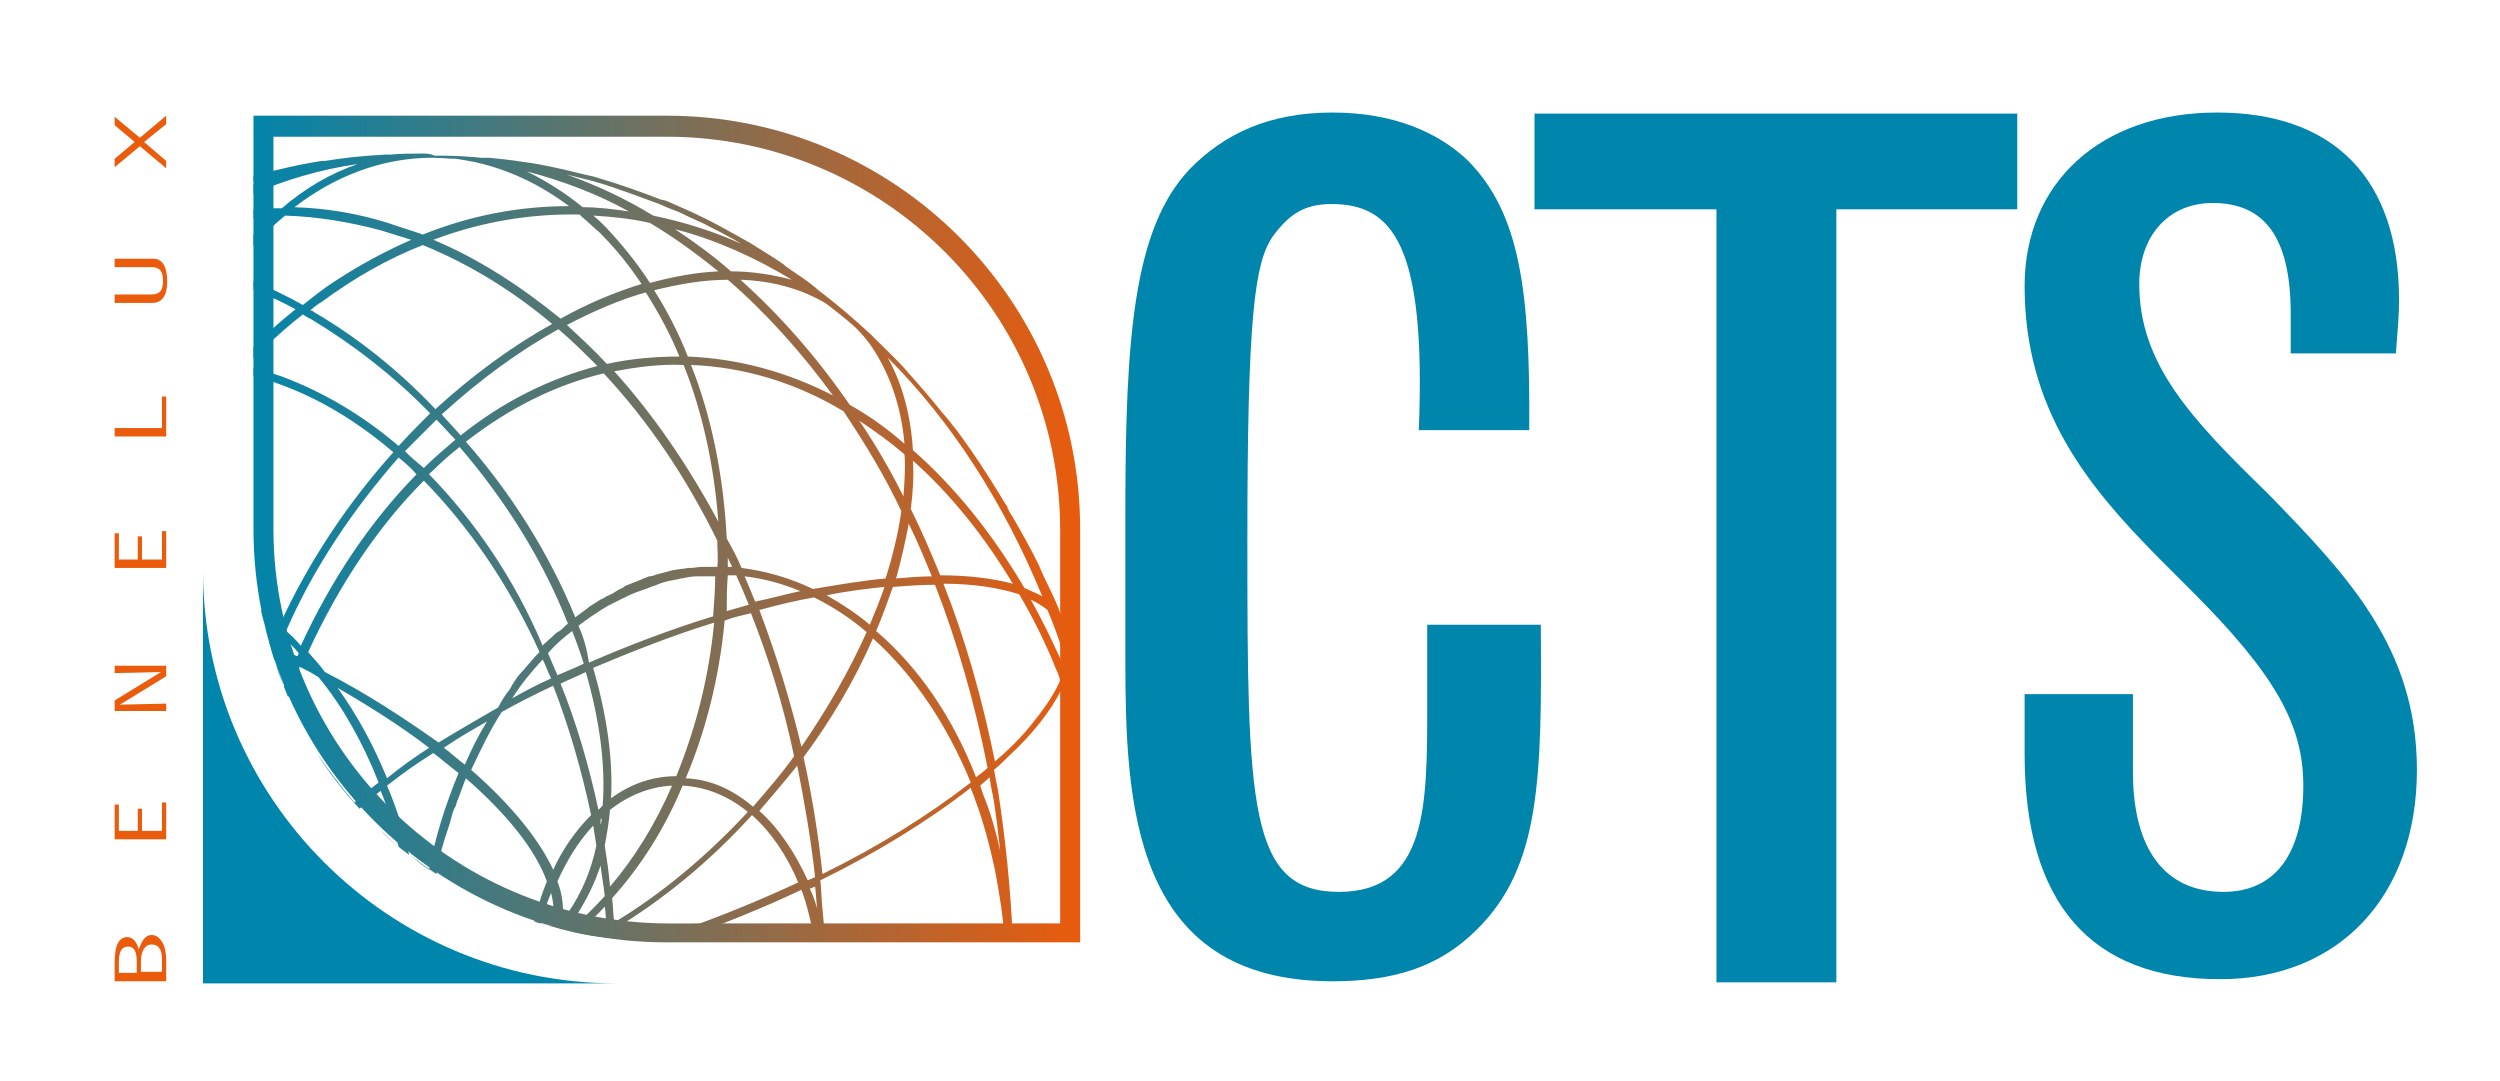 <?xml version="1.0" encoding="utf-8"?>
<!-- Generator: Adobe Illustrator 24.2.1, SVG Export Plug-In . SVG Version: 6.00 Build 0)  -->
<svg version="1.1" id="Laag_1" xmlns="http://www.w3.org/2000/svg" xmlns:xlink="http://www.w3.org/1999/xlink" x="0px" y="0px"
	 viewBox="0 0 237.7 102.8" style="enable-background:new 0 0 237.7 102.8;" xml:space="preserve">
<style type="text/css">
	.st0{fill:#0085AC;}
	.st1{fill:#EA5B0C;}
	.st2{clip-path:url(#SVGID_2_);fill:url(#SVGID_3_);}
	.st3{clip-path:url(#SVGID_5_);fill:url(#SVGID_6_);}
</style>
<path class="st0" d="M146.5,59.3c0.1,14.7,0,23.1-6.1,29.1c-3.6,3.6-8,4.9-13.7,4.9c-19.1,0-19.7-17-19.7-30.7V48.6
	c0-16.6,0.8-26.9,6.1-32.5c3.3-3.4,7.6-5.4,13.6-5.4c5.8,0,10.1,1.9,12.9,4.6c4.9,5,5.9,12.3,5.8,25.6h-10.5
	c0.7-17.5-2.4-21.5-8.3-21.5c-2.5,0-4,0.9-5.6,3.1c-1.7,2.5-2.4,7.5-2.4,28.8c0,25.2,0.1,33.5,8.7,33.5c8.4,0,8.4-8.2,8.4-17.7v-7.7
	H146.5z"/>
<polygon class="st0" points="145.9,10.8 191.8,10.8 191.8,19.9 174.6,19.9 174.6,93.4 163.2,93.4 163.2,19.9 145.9,19.9 "/>
<path class="st0" d="M202.8,66v7.4c0,7.3,3,11.4,8.6,11.4c4.9,0,7.6-3.6,7.6-10.1c0-5.8-2.7-10.6-10.6-18.5l-3.3-3.3
	c-6.5-6.6-12.6-13.9-12.6-25.7c0-9.8,7.2-16.5,18.3-16.5c11.1,0,17.3,6.3,17.3,17.8c0,1.5-0.1,2.5-0.3,5.1h-10v-3.8
	c0-7.1-2.4-10.5-7.4-10.5c-4.3,0-7,3.2-7,7.7c0,7.6,4.9,12.8,12.2,19.9c7.6,7.8,14.2,14.7,14.2,26.3c0,12-7.4,19.9-18.7,19.9
	c-12.3,0-18.6-7.2-18.6-21.4V66H202.8z"/>
<path class="st0" d="M58.6,93.5c-21.7,0-39.3-17.6-39.3-39.3v39.3H58.6z"/>
<g>
	<path class="st1" d="M10.9,93.3v-1.6c0-1,0.1-1.6,0.3-2c0.2-0.4,0.5-0.6,0.9-0.6c0.5,0,0.9,0.4,1.1,1.2c0-0.1,0.1-0.3,0.1-0.3
		c0.2-0.5,0.5-1.1,1.1-1.1c0.5,0,0.8,0.3,1.1,0.8c0.2,0.4,0.3,0.9,0.3,1.7v1.9H10.9z M13,92.4v-1c0-1-0.3-1.4-0.8-1.4
		c-0.6,0-0.9,0.4-0.9,1.5v1H13z M15.4,92.4v-1.2c0-0.9-0.3-1.4-1-1.4c-0.6,0-1,0.6-1,1.6v1H15.4z"/>
	<polygon class="st1" points="10.9,79.8 10.9,76.5 11.3,76.5 11.3,79 13.1,79 13.1,76.9 13.5,76.9 13.5,79 15.4,79 15.4,76.3 
		15.8,76.3 15.8,79.8 	"/>
	<polygon class="st1" points="10.9,67.6 10.9,66.6 15.3,63.9 10.9,64 10.9,63.3 15.8,63.3 15.8,64.3 11.4,67 15.8,66.9 15.8,67.6 	
		"/>
	<polygon class="st1" points="10.9,54 10.9,50.7 11.3,50.7 11.3,53.2 13.1,53.2 13.1,51 13.5,51 13.5,53.2 15.4,53.2 15.4,50.5 
		15.8,50.5 15.8,54 	"/>
	<polygon class="st1" points="10.9,41.5 10.9,40.7 15.4,40.7 15.4,37.7 15.8,37.7 15.8,41.5 	"/>
	<path class="st1" d="M10.9,28.8V28h3.5c0.8,0,1.1-0.4,1.1-1.3c0-0.9-0.3-1.3-1.1-1.3h-3.5v-0.8h3.7c0.8,0,1.3,0.7,1.3,2.2
		c0,1.3-0.5,2-1.4,2H10.9z"/>
	<polygon class="st1" points="10.9,15.9 10.9,15.1 12.8,13.5 10.9,11.9 10.9,11.1 13.3,13.1 15.8,11 15.8,11.8 13.7,13.5 15.8,15.3 
		15.8,16 13.3,13.9 	"/>
</g>
<g>
	<defs>
		<path id="SVGID_1_" d="M27,65.3C27,65.3,27,65.3,27,65.3c-0.3-0.7-0.6-1.5-0.8-2.3C26.5,63.8,26.7,64.6,27,65.3 M26.2,63.1
			c0-0.1-0.1-0.2-0.1-0.2C26.1,62.9,26.2,63,26.2,63.1 M25.6,61.1c-0.2-0.6-0.3-1.1-0.4-1.7C25.3,60,25.4,60.6,25.6,61.1 M25.2,59.5
			C25.1,59.4,25.1,59.4,25.2,59.5C25.1,59.4,25.1,59.4,25.2,59.5 M25.1,59.4C25.1,59.4,25.1,59.3,25.1,59.4
			C25.1,59.3,25.1,59.4,25.1,59.4 M25.1,59.3c0,0,0-0.1,0-0.1C25.1,59.3,25.1,59.3,25.1,59.3 M55.3,88.3c0.7-0.6,1.5-1.3,2.2-2.1
			c0.1,0.6,0.1,1.3,0.2,1.9c-0.4,0.2-0.8,0.5-1.2,0.7C56.1,88.6,55.7,88.4,55.3,88.3 M77,84.5c0.2-0.1,0.3-0.1,0.5-0.2
			c0.1,0.7,0.1,1.4,0.2,2.1C77.5,85.7,77.3,85.1,77,84.5 M54.7,87.2c1-1.5,1.8-3.1,2.4-4.9c0.1,0.9,0.3,1.9,0.4,2.9
			c-1,1.1-2,2.1-3.1,3c-0.1,0-0.2,0-0.3,0C54.2,87.9,54.4,87.6,54.7,87.2 M53,83.8c0.9-2,2-3.8,3.4-5.3c0.1,0.6,0.2,1.2,0.3,1.9
			c-0.5,2.4-1.4,4.5-2.7,6.4c-0.2,0.2-0.4,0.4-0.5,0.7C53.6,86.3,53.5,85.1,53,83.8 M57.1,77.9c0,0,0.1-0.1,0.1-0.1
			c0,0.2,0,0.4-0.1,0.6C57.1,78.1,57.1,78,57.1,77.9 M58.2,85.4c2.7-3,5-6.6,6.7-10.7c2.2,0.1,4.4,1,6.2,2.5
			c-3.9,4.2-8.2,7.8-12.7,10.5C58.3,87,58.3,86.2,58.2,85.4 M57.5,80.4c0.2-1.1,0.4-2.2,0.5-3.4c1.8-1.4,3.8-2.2,5.9-2.3
			c-1.6,3.7-3.6,6.9-5.9,9.6C57.9,83,57.7,81.7,57.5,80.4 M93.5,75.6c-0.1-0.3-0.2-0.6-0.3-0.9c0.3-0.3,0.6-0.5,0.9-0.8
			c0,0.3,0.1,0.5,0.1,0.8c0.1,0.3,0.1,0.6,0.2,0.9c0.3,1.7,0.5,3.5,0.7,5.3C94.7,79.1,94.2,77.3,93.5,75.6 M72.2,77.1
			c1.2-1.4,2.4-2.8,3.6-4.3c0.7,3.5,1.3,7,1.7,10.6c-0.2,0.1-0.5,0.2-0.7,0.3C75.6,81.1,74.1,78.8,72.2,77.1 M42.2,71.1
			c1.3-0.9,2.7-1.7,4.1-2.5c-0.8,1.3-1.5,2.7-2.1,4.1C43.5,72.2,42.9,71.6,42.2,71.1 M32.1,65.4c3.1,1.8,6.1,3.7,8.7,5.7
			c-1.4,0.9-2.8,1.9-4,2.9C35.5,70.8,33.9,67.9,32.1,65.4 M44.8,73.2c0.9-1.9,1.8-3.8,2.9-5.5c1.6-0.9,3.2-1.7,4.9-2.5
			c1.5,3.9,2.7,8,3.6,12.3c-1.4,1.4-2.7,3.2-3.6,5.2C51.3,79.9,48.7,76.6,44.8,73.2 M53.3,65c0.8-0.4,1.6-0.7,2.4-1.1
			c1.3,4.5,1.9,8.9,1.6,12.7c-0.1,0.1-0.3,0.3-0.4,0.4C56,72.8,54.8,68.7,53.3,65 M51.6,62.7c0.3,0.6,0.5,1.2,0.8,1.8
			c-1.3,0.6-2.5,1.2-3.7,1.9C49.5,65.1,50.5,63.9,51.6,62.7 M28.9,62.8C28.9,62.8,28.9,62.7,28.9,62.8c0.1,0,0.1,0,0.2,0.1
			C29,62.8,29,62.8,28.9,62.8 M26.6,61.6c0.1-0.3,0.2-0.6,0.4-0.9c0.5,0.4,1,0.9,1.4,1.4c0,0.1-0.1,0.2-0.1,0.3
			C27.7,62.2,27.1,61.9,26.6,61.6 M76.4,72c2.6-3.5,4.9-7.4,6.6-11.3c3.8,3.4,7,8.1,9.3,13.7c-4,3.1-8.8,6.1-14.1,8.7
			C77.8,79.3,77.2,75.6,76.4,72 M52.1,62.1c0.7-0.8,1.5-1.5,2.3-2.1c0.4,1,0.8,2.1,1.1,3.1c-0.8,0.4-1.6,0.7-2.5,1.1
			C52.7,63.5,52.4,62.8,52.1,62.1 M56.4,63.5c3.8-1.6,7.6-3.1,11.5-4.3c-0.5,5.3-1.8,10.2-3.6,14.6c-2.2,0-4.3,0.7-6.2,2.1
			C58.3,72.2,57.7,68,56.4,63.5 M65.2,74c1.9-4.5,3.2-9.6,3.7-15c0.8-0.3,1.7-0.5,2.5-0.7c1.7,4.3,3.1,8.8,4.1,13.6
			c-1.2,1.7-2.6,3.3-3.9,4.8C69.7,75.1,67.6,74.1,65.2,74 M100.8,62.6C99.9,60.6,99,58.8,98,57c0.6,0.3,1.1,0.6,1.6,1
			c0.5,1.2,1,2.5,1.4,3.8c0.1,0.4,0.3,0.8,0.4,1.1c0,0.3-0.1,0.5-0.2,0.8C101.1,63.3,100.9,62.9,100.8,62.6 M72.2,58
			c1.8-0.5,3.5-0.9,5.2-1.2c1.8,0.9,3.5,2,5,3.3c-1.7,3.8-3.8,7.4-6.2,10.9C75.1,66.5,73.8,62.2,72.2,58 M78.6,56.6
			c1.9-0.4,3.7-0.6,5.5-0.8c-0.4,1.2-0.9,2.4-1.4,3.6C81.4,58.3,80,57.4,78.6,56.6 M83.3,60c0.6-1.4,1.1-2.8,1.6-4.2
			c1.4-0.1,2.7-0.2,4-0.2C91,61,92.7,66.9,93.9,73c-0.3,0.3-0.7,0.6-1.1,0.9C90.6,68.2,87.3,63.4,83.3,60 M89.7,55.5
			c2.9,0,5.3,0.4,7.2,1c1.3,2.2,2.5,4.6,3.5,7.1c0.2,0.4,0.3,0.7,0.4,1.1c-0.6,1.4-1.6,2.8-2.9,4.4c-0.9,1.1-2,2.2-3.3,3.3
			C93.4,66.5,91.8,60.8,89.7,55.5 M70.8,54.8c1.8,0.2,3.6,0.7,5.3,1.4c-1.4,0.3-2.8,0.7-4.3,1C71.5,56.5,71.2,55.7,70.8,54.8
			 M69.2,54.7c0.3,0,0.5,0,0.8,0c0.4,0.9,0.8,1.8,1.2,2.8c-0.7,0.2-1.4,0.4-2.1,0.6C69.1,57,69.1,55.9,69.2,54.7 M55,59.5
			c0.9-0.7,1.8-1.3,2.8-1.9l0,0c0.4-0.2,0.8-0.4,1.2-0.6c0.1-0.1,0.3-0.1,0.4-0.2c0.6-0.3,1.1-0.5,1.7-0.7c0.3-0.1,0.6-0.2,0.8-0.3
			c0.3-0.1,0.6-0.2,0.8-0.3c0.5-0.2,1.1-0.3,1.6-0.4c0.2,0,0.3-0.1,0.5-0.1c0.5-0.1,1-0.2,1.4-0.2c0.2,0,0.3,0,0.5,0
			c0.4,0,0.9,0,1.3,0c0,1.3-0.1,2.5-0.2,3.8c-3.9,1.2-7.9,2.7-11.8,4.4C55.8,61.7,55.5,60.6,55,59.5 M69.2,53
			c0.1,0.3,0.3,0.6,0.4,0.9c-0.1,0-0.3,0-0.4,0v0h0C69.2,53.6,69.2,53.3,69.2,53 M86.4,49.8c0.8,1.6,1.5,3.3,2.2,5
			c-1.1,0-2.2,0.1-3.4,0.2C85.7,53.2,86.1,51.4,86.4,49.8 M30.9,63.9c-0.5-0.7-1.1-1.3-1.6-1.9c2.9-6.3,6.6-11.9,11-16.3
			c4.3,4.4,8.1,9.9,11,16.3c-0.1,0.1-0.1,0.1-0.2,0.2c-0.1,0.1-0.2,0.2-0.2,0.2c-0.4,0.5-0.8,0.9-1.2,1.4c0,0,0,0,0,0
			c0,0-0.1,0.1-0.1,0.1c-0.4,0.4-0.7,0.9-1,1.4c0,0.1-0.1,0.1-0.1,0.2c0,0,0,0,0,0c-0.4,0.5-0.8,1.1-1.1,1.7c0,0,0,0.1-0.1,0.1
			c-1.9,1.1-3.8,2.2-5.6,3.3C38.3,68.2,34.8,65.9,30.9,63.9 M89.4,54.7c-0.9-2.2-1.8-4.3-2.8-6.3c0.2-1.6,0.3-3.1,0.2-4.6
			c3.6,3.2,6.8,7.2,9.5,11.7C94.4,55,92.1,54.7,89.4,54.7 M27.2,60c2.6-6,6.4-11.6,10.7-16.5c0.6,0.5,1.2,1,1.7,1.6
			c-4.4,4.5-8.1,10-11,16.3C28.2,60.9,27.7,60.4,27.2,60 M40.8,45.1c0.1-0.1,0.1-0.2,0.2-0.2c0.9-0.9,1.8-1.7,2.7-2.4
			c4.3,5,7.9,10.7,10.3,16.8c-0.3,0.2-0.5,0.5-0.8,0.7c-0.1,0-0.1,0.1-0.2,0.1c-0.3,0.2-0.5,0.5-0.8,0.7c0,0-0.1,0.1-0.1,0.1
			c0,0-0.1,0.1-0.1,0.1c-0.1,0.1-0.3,0.2-0.4,0.4C48.9,55,45.1,49.5,40.8,45.1 M81.7,40c1.5,1,2.9,2,4.3,3.2c0.1,1.3,0,2.6-0.1,4
			C84.6,44.6,83.2,42.2,81.7,40 M38.5,42.9c1-1,2-2,3-3c0.6,0.6,1.2,1.3,1.8,1.9c-0.9,0.8-1.9,1.6-2.8,2.5c-0.1,0.1-0.2,0.2-0.2,0.2
			C39.7,44,39.1,43.5,38.5,42.9 M44.3,42c4.1-3.2,8.5-5.4,13.1-6.5c4.2,4.5,7.8,9.8,10.8,15.9c0,0.8,0.1,1.7,0,2.5c0,0-0.1,0-0.1,0
			c-0.3,0-0.7,0-1,0c-0.1,0-0.3,0-0.4,0c-0.3,0-0.7,0.1-1,0.1c-0.1,0-0.2,0-0.3,0c-0.4,0.1-0.9,0.1-1.3,0.2c0,0-0.1,0-0.1,0
			c-0.4,0.1-0.7,0.2-1.1,0.3c-0.1,0-0.3,0.1-0.4,0.1c-0.3,0.1-0.5,0.2-0.8,0.2c-0.2,0.1-0.3,0.1-0.5,0.2c-0.2,0.1-0.5,0.2-0.7,0.3
			c-0.2,0.1-0.4,0.1-0.5,0.2c-0.3,0.1-0.6,0.2-0.8,0.4c-0.3,0.1-0.6,0.3-0.9,0.5c-0.1,0.1-0.3,0.1-0.4,0.2c-0.3,0.1-0.5,0.3-0.8,0.4
			c-0.1,0.1-0.2,0.1-0.3,0.2c-0.3,0.2-0.5,0.3-0.8,0.5c0,0-0.1,0.1-0.1,0.1c-0.4,0.3-0.8,0.6-1.2,0.9C52.2,52.6,48.6,46.9,44.3,42
			 M70.5,54c-0.4-1-0.9-1.9-1.4-2.8c-0.3-5.8-1.4-11.5-3.4-16.5c5.1,0.2,10,1.7,14.5,4.4c2,3,3.9,6.1,5.5,9.5
			c-0.3,2.1-0.8,4.2-1.5,6.4c-2.2,0.2-4.5,0.6-6.9,1C75.2,55,72.9,54.3,70.5,54 M58.4,35.3c2.2-0.4,4.3-0.7,6.6-0.6
			c1.8,4.5,2.9,9.6,3.3,14.9C65.4,44.2,62.1,39.4,58.4,35.3 M97.4,55.9c-3-5.1-6.6-9.6-10.6-13.1c-0.2-3.3-1-6.3-2.4-8.8
			c6,6,11,13.7,14.7,22.7C98.6,56.4,98,56.2,97.4,55.9 M42,39.4c3.5-3.2,7.3-6,11.1-8.1c1.3,1.1,2.5,2.3,3.7,3.5
			c-4.6,1.2-9,3.4-13,6.6C43.2,40.7,42.6,40.1,42,39.4 M53.9,30.9c2.5-1.3,5-2.4,7.5-3.1c1.2,1.9,2.3,3.9,3.2,6.1
			c-2.3,0-4.6,0.2-6.9,0.7C56.5,33.3,55.2,32.1,53.9,30.9 M80.8,38.5C77.7,34,74.2,30,70.4,26.6c3.1,0.1,5.9,0.9,8.2,2.3
			c0.9,0.7,1.8,1.4,2.7,2.2c0,0,0,0,0.1,0.1c0.6,0.6,1.2,1.3,1.7,2.1c1.6,2.5,2.6,5.5,2.9,8.9C84.3,40.7,82.6,39.5,80.8,38.5
			 M65.4,33.9c-0.9-2.3-2-4.4-3.2-6.3c2.4-0.6,4.7-1,7-1c3.6,3.1,7,6.9,10,11C74.9,35.4,70.3,34.1,65.4,33.9 M29.9,29.7
			c-0.1-0.1-0.3-0.2-0.4-0.2c0.4-0.3,0.7-0.6,1.1-0.8c3.1-2.3,6.3-4.1,9.6-5.4c4.4,1.8,8.5,4.3,12.3,7.5c-3.8,2.1-7.6,4.9-11.1,8.1
			C37.9,35.2,34,32.1,29.9,29.7 M69.5,25.8c-1.7-1.5-3.5-2.8-5.3-4c3.9,1,7.6,2.7,11.1,4.8C73.4,26.1,71.5,25.8,69.5,25.8
			 M57.6,21.6c-0.4-0.4-0.8-0.8-1.2-1.1c1.8,0.1,3.7,0.3,5.4,0.7c2.2,1.3,4.4,2.9,6.5,4.6c-2.1,0.1-4.3,0.5-6.5,1.1
			C60.5,24.9,59.1,23.2,57.6,21.6 M41.2,22.8c4.5-1.7,9.2-2.5,13.9-2.4c0,0,0.1,0,0.1,0.1c0.6,0.5,1.2,1.1,1.8,1.6
			c1.5,1.5,2.8,3.1,4,4.9c-2.6,0.8-5.2,1.9-7.7,3.3C49.5,27.2,45.5,24.6,41.2,22.8 M62.1,20.5c-2.6-1.6-5.4-2.9-8.2-3.9
			c0.4,0.1,0.8,0.2,1.2,0.3c0.4,0.1,0.8,0.2,1.2,0.3c2.2,0.6,4.7,1.6,6.4,2.2c0.6,0.3,1.2,0.5,1.7,0.7c0.5,0.2,1,0.5,1.5,0.7
			l1.1,0.5c0,0,0,0,0,0c0.7,0.4,1.4,0.7,2.1,1.1c0.4,0.2,0.9,0.5,1.4,0.8C67.9,22,65,21.1,62.1,20.5 M55.4,19.7
			c-1.7-1.4-3.5-2.5-5.3-3.4c3.4,0.9,6.6,2.1,9.7,3.8C58.4,19.9,56.9,19.7,55.4,19.7 M36.9,21.2c-2.9-0.9-5.8-1.4-8.9-1.5
			c3.9-3,8.4-4.7,13.1-4.7h0c0.8,0,1.5,0.1,2.3,0.1c0.6,0.1,1.2,0.2,1.7,0.3c3.2,0.7,6.2,2.1,9,4.2c-4.8,0-9.4,0.9-13.9,2.7
			C39.1,21.9,38,21.6,36.9,21.2 M40.2,14.6c-1,0-2.1,0-3.1,0.1c-0.2,0-0.3,0-0.5,0c-1.9,0.1-3.9,0.3-5.7,0.6c-0.1,0-0.2,0-0.3,0
			c-1.3,0.2-2.8,0.5-4,0.8c-0.9,0.2-1.8,0.4-2.7,0.7v0.5c0.6-0.2,1.2-0.3,1.8-0.4c-0.4,0.2-0.9,0.3-1.3,0.5
			c-0.2,0.1-0.3,0.1-0.5,0.2v0.9c3.2-1.4,6.6-2.4,10.1-2.9c-2.6,0.9-5,2.3-7.2,4.2c-1,0-1.9,0-2.8,0.1v0.8c0.6,0,1.3-0.1,1.9-0.1
			c-0.7,0.6-1.3,1.2-1.9,1.8v1.1c1-1.1,2-2.1,3.1-3c3.1,0.1,6.1,0.6,9.1,1.4c1,0.3,1.9,0.6,2.9,0.9c-2.5,1.1-4.9,2.4-7.2,3.9
			c-1.1,0.7-2.1,1.5-3.1,2.3c-1.6-0.9-3.1-1.6-4.7-2.3v0.8c1.4,0.6,2.7,1.2,4,1.9c-1.1,0.9-2.3,1.9-3.4,3c-0.2,0.2-0.4,0.5-0.7,0.7
			v1.1c0.4-0.4,0.8-0.8,1.2-1.2c1.2-1.1,2.4-2.2,3.6-3.1c0.2,0.1,0.4,0.3,0.7,0.4c4,2.4,7.9,5.4,11.4,9c-1,1-2,2-3,3.1
			c-3.4-2.9-7.1-5.1-11.1-6.6c-0.9-0.3-1.8-0.6-2.8-0.9v0.8c0.8,0.2,1.7,0.5,2.5,0.8c3.9,1.4,7.5,3.6,10.9,6.5
			c-4.4,4.9-8.1,10.5-10.8,16.4c-0.6-0.5-1.2-0.9-1.8-1.4c0.1,0.4,0.2,0.8,0.3,1.1c0.4,0.3,0.8,0.6,1.2,1c-0.2,0.4-0.3,0.7-0.4,1.1
			c-0.1,0-0.2-0.1-0.3-0.1c0.2,0.6,0.3,1.1,0.5,1.7c0.1-0.2,0.1-0.3,0.2-0.5c0.6,0.3,1.1,0.5,1.6,0.8c-0.3,0.7-0.6,1.4-0.9,2.2
			c0.1,0.3,0.3,0.7,0.4,1c0.4-1,0.7-1.9,1.1-2.9c0.6,0.3,1.2,0.6,1.8,1c2.3,2.8,4.2,6.2,5.7,10c-0.8,0.6-1.6,1.3-2.3,1.9
			c-1.3-1.5-2.5-3.1-3.6-4.7c1.2,1.9,2.6,3.7,4.1,5.3c0.6-0.6,1.3-1.2,2-1.7c0.7,1.7,1.2,3.5,1.7,5.3c-0.6-0.5-1.2-1-1.8-1.6
			c0.6,0.5,1.2,1.1,1.8,1.6c0,0,0,0,0,0c0.3,0.3,0.7,0.5,1,0.8c-0.5-2.3-1.2-4.5-2.1-6.6c1.4-1.1,2.8-2.1,4.4-3.1
			c0.8,0.6,1.6,1.3,2.4,1.9c-1.2,2.9-2.2,6-2.8,9.2c-0.6-0.4-1.2-0.9-1.8-1.4c0.8,0.6,1.7,1.3,2.5,1.8c0.1-0.5,0.2-1,0.3-1.4
			c0,0,0-0.1,0-0.1c0.1-0.6,0.3-1.2,0.5-1.9c0.1-0.3,0.2-0.6,0.3-0.9c0.1-0.3,0.2-0.6,0.3-1c0.1-0.4,0.2-0.8,0.4-1.1
			c0.1-0.2,0.1-0.4,0.2-0.6c0.3-0.7,0.5-1.4,0.8-2.1c4,3.5,6.6,6.8,7.7,9.8c-0.5,1.2-0.9,2.5-1.2,3.8c0.2,0.1,0.5,0.2,0.7,0.2
			c0,0,0,0,0,0c0.2,0.1,0.4,0.1,0.7,0.2c-0.2-0.1-0.4-0.1-0.7-0.2c0.2-1,0.5-2,0.9-2.9c0.3,1.2,0.3,2.2,0.1,3.2
			c-0.1,0-0.2,0-0.3-0.1c1.6,0.5,3.3,0.9,5,1.1c0.1-0.1,0.2-0.1,0.3-0.2c0,0.1,0,0.1,0,0.2c-0.1,0-0.2,0-0.3,0
			c0.9,0.1,1.9,0.2,2.9,0.3c-0.6,0-1.2-0.1-1.8-0.2c0-0.3,0-0.5,0-0.8c4.7-2.8,9.2-6.5,13.2-10.9c1.8,1.6,3.3,3.8,4.4,6.4
			c-4.5,2.1-9.3,4-14,5.5c-0.6,0-1.2-0.1-1.8-0.1c1,0.1,2.1,0.1,3.1,0.1h1.1c0,0,0.1,0,0.1,0c4-1.4,8-3,11.8-4.8
			c0.3,0.8,0.5,1.5,0.7,2.3c0.2,0.8,0.4,1.6,0.5,2.5h1c0-1-0.1-2-0.2-3c-0.1-0.9-0.1-1.8-0.2-2.7c5.3-2.6,10.2-5.6,14.3-8.8
			c0.1,0.4,0.3,0.7,0.4,1.1c0.8,2.1,1.4,4.4,1.9,6.7c0.4,2.2,0.8,4.4,0.9,6.7h0.8c-0.2-4.9-0.7-9.6-1.4-14.2c-0.1-0.5-0.2-1-0.3-1.5
			c0-0.2-0.1-0.4-0.1-0.5c0.5-0.4,0.9-0.8,1.3-1.2c2.4-2.2,4.1-4.4,5.1-6.4c0.5,1.4,1,2.8,1.5,4.3v-2.4c-0.3-1-0.7-1.9-1-2.8
			c0.1-0.2,0.1-0.3,0.2-0.5c0.3,1,0.6,2,0.9,2.9v-2.7c-0.2-0.5-0.3-1.1-0.5-1.6c0,0,0-0.1,0-0.1c0.1,0.2,0.1,0.4,0.2,0.6
			c0,0,0,0,0,0c0.1,0.3,0.2,0.6,0.3,0.8v-1.2c-0.1-0.4-0.3-0.8-0.4-1.2c-0.2-0.6-0.5-1.3-0.7-1.9c-0.3-0.6-0.5-1.3-0.7-1.8
			c0,0,0,0,0,0c-0.4-1.1-1.1-2.4-1.6-3.5c-0.1-0.2-0.2-0.5-0.3-0.7c-0.7-1.5-1.8-3.4-2.6-4.8c-0.1-0.1-0.2-0.3-0.3-0.5
			c0-0.1-0.1-0.1-0.1-0.2c0,0,0,0,0-0.1c0,0-0.3-0.4-0.7-1.1c-0.6-1-1.3-2.1-1.9-3c-1-1.5-2.3-3.4-3.8-5.1c-0.8-1-1.9-2.3-2.9-3.4
			c-0.9-1.1-2.1-2.2-3.1-3.2c-0.2-0.2-0.4-0.4-0.6-0.6c-1.5-1.4-3.5-3.1-5.1-4.3c0,0,0,0-0.1-0.1c-0.7-0.6-1.6-1.2-2.5-1.8
			c-0.1-0.1-0.3-0.2-0.4-0.3c0,0-0.1,0-0.1-0.1c0,0,0,0,0,0c-1-0.7-2-1.3-2.8-1.8c-0.1-0.1-0.2-0.1-0.3-0.2
			c-0.5-0.3-1.1-0.6-1.6-0.9c-1.6-0.9-2.6-1.4-2.6-1.4c-0.4-0.2-1.4-0.7-2.8-1.3c-0.5-0.2-1-0.5-1.5-0.6c0,0-0.1,0-0.1,0
			c-1.8-0.7-4-1.5-6.4-2.2c-0.4-0.1-0.9-0.2-1.3-0.3c-2-0.5-3.8-0.9-5.4-1.1c-1.2-0.2-2.3-0.3-3.3-0.4c-0.1,0-0.1,0-0.2,0
			c-0.1,0-0.3,0-0.4,0c0,0-0.1,0-0.1,0c-1.1-0.1-2.4-0.2-3.7-0.2c-0.1,0-0.2,0-0.3,0c-0.1,0-0.3,0-0.5,0h0
			C40.9,14.6,40.5,14.6,40.2,14.6L40.2,14.6z"/>
	</defs>
	<clipPath id="SVGID_2_">
		<use xlink:href="#SVGID_1_"  style="overflow:visible;"/>
	</clipPath>
	
		<linearGradient id="SVGID_3_" gradientUnits="userSpaceOnUse" x1="-444.088" y1="220.134" x2="-443.578" y2="220.134" gradientTransform="matrix(154.226 0 0 -154.226 68514.211 34002.562)">
		<stop  offset="0" style="stop-color:#0085AC"/>
		<stop  offset="1" style="stop-color:#EA5B0C"/>
	</linearGradient>
	<rect x="24.1" y="14.6" class="st2" width="78.6" height="75"/>
</g>
<g>
	<defs>
		<path id="SVGID_4_" d="M26,50.3V13h37.4c20.6,0,37.4,16.7,37.4,37.4v37.4H63.4C42.8,87.7,26,70.9,26,50.3 M24.1,11v39.3
			c0,21.7,17.6,39.3,39.3,39.3h39.3V50.3c0-21.7-17.6-39.3-39.3-39.3H24.1z"/>
	</defs>
	<clipPath id="SVGID_5_">
		<use xlink:href="#SVGID_4_"  style="overflow:visible;"/>
	</clipPath>
	
		<linearGradient id="SVGID_6_" gradientUnits="userSpaceOnUse" x1="-444.088" y1="220.123" x2="-443.578" y2="220.123" gradientTransform="matrix(154.226 0 0 -154.226 68514.211 33999.039)">
		<stop  offset="0" style="stop-color:#0085AC"/>
		<stop  offset="1" style="stop-color:#EA5B0C"/>
	</linearGradient>
	<rect x="24.1" y="11" class="st3" width="78.6" height="78.6"/>
</g>
</svg>
